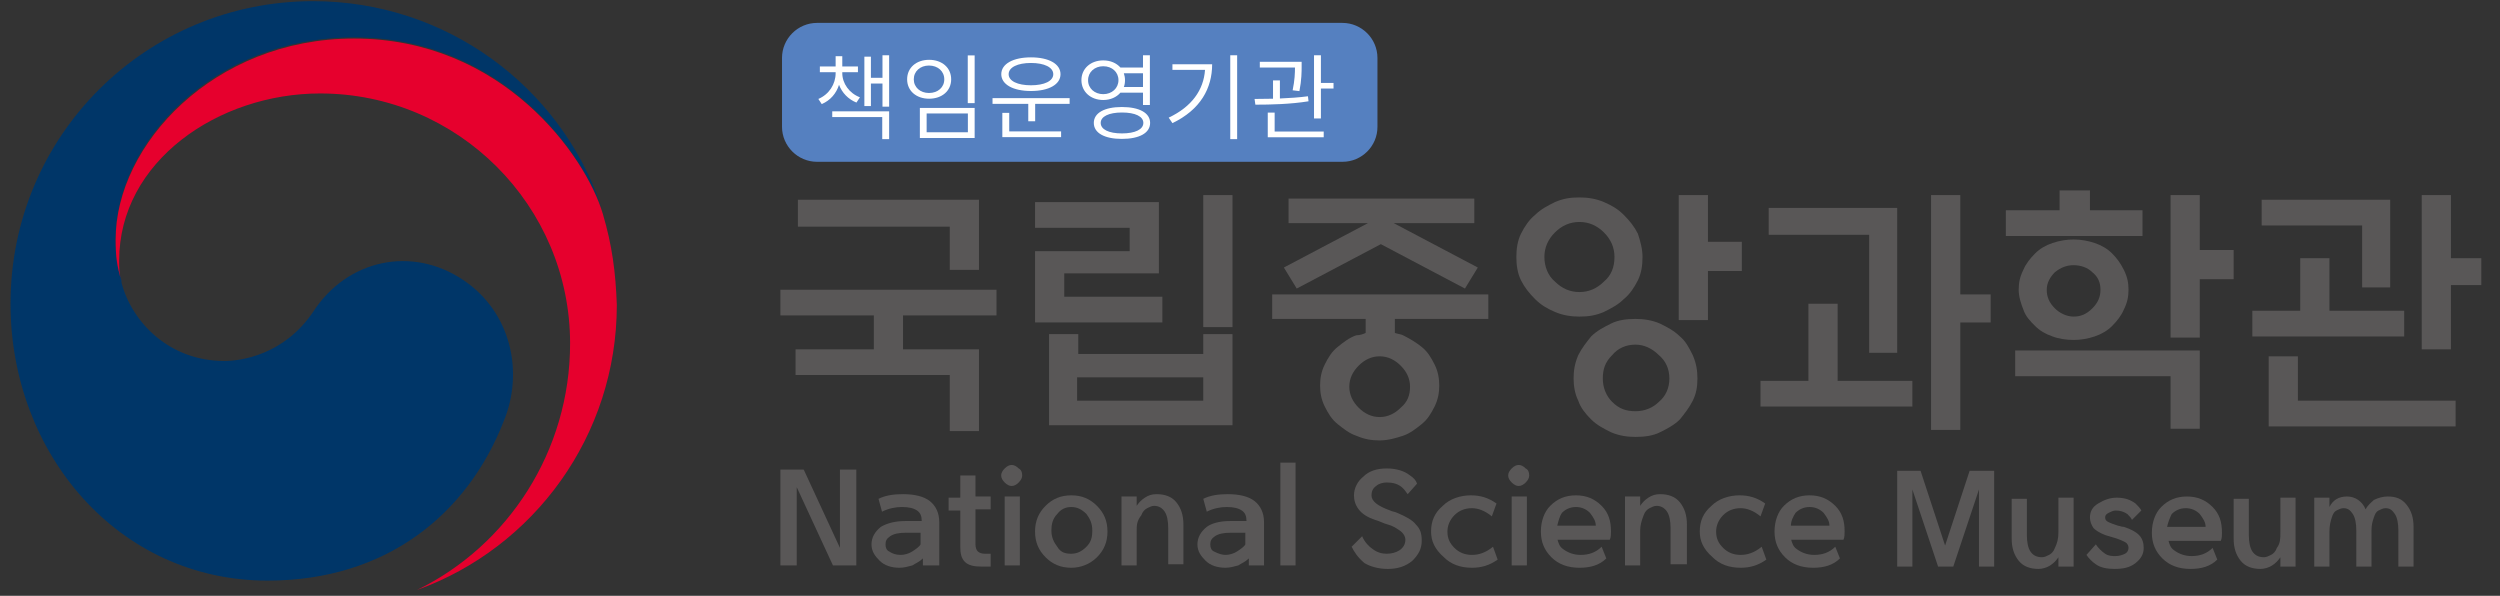 <?xml version="1.0" encoding="utf-8"?>
<!-- Generator: Adobe Illustrator 23.0.0, SVG Export Plug-In . SVG Version: 6.00 Build 0)  -->
<svg version="1.1" id="Layer_1" xmlns="http://www.w3.org/2000/svg" xmlns:xlink="http://www.w3.org/1999/xlink" x="0px" y="0px"
	 viewBox="0 0 214 51" style="enable-background:new 0 0 214 51;" xml:space="preserve">
<rect x="0" y="0" width="214" height="51" fill="#333333" stroke="none"/>
<style type="text/css">
	.st0{fill:#595757;}
	.st1{fill:#003668;}
	.st2{fill:#E6002D;}
	.st3{fill:#5580C0;}
	.st4{fill:#FFFFFF;}
</style>
<g>
	<g>
		<path class="st0" d="M71.3,48.4l-3.1-6.7v6.7h-1.4v-8.2h2l3.1,6.7v-6.7h1.4v8.2H71.3z"/>
		<path class="st0" d="M77.5,44.6c0.4,0,0.9,0,1.4,0c0-0.4-0.1-0.7-0.4-0.9s-0.7-0.3-1.3-0.3l0,0c-0.5,0-1.1,0.1-1.7,0.4l-0.3-1.1
			c0.6-0.3,1.3-0.4,2.1-0.4l0,0c1,0,1.8,0.2,2.3,0.6c0.5,0.4,0.8,1,0.8,1.8v3.7H79v-0.6c-0.3,0.3-0.6,0.4-0.9,0.6
			c-0.4,0.1-0.7,0.2-1.1,0.2c-0.7,0-1.3-0.2-1.7-0.6c-0.4-0.4-0.7-0.8-0.7-1.4c0-0.6,0.3-1.1,0.8-1.5C75.9,44.8,76.6,44.6,77.5,44.6
			z M77.1,47.5c0.3,0,0.7-0.1,1-0.3s0.6-0.4,0.7-0.6v-1c-0.4,0-0.8,0-1.2,0c-0.7,0-1.1,0.1-1.4,0.3s-0.4,0.4-0.4,0.7
			s0.1,0.5,0.3,0.6C76.4,47.4,76.7,47.5,77.1,47.5z"/>
		<path class="st0" d="M83.5,40.6v1.9h1.3v1.1h-1.3v3c0,0.3,0.1,0.5,0.2,0.6s0.3,0.2,0.6,0.2h0.5v1.1H84c-0.6,0-1.1-0.1-1.4-0.4
			c-0.3-0.3-0.4-0.7-0.4-1.3v-3.1h-1v-1.1h1v-1.9h1.3V40.6z"/>
		<path class="st0" d="M87.5,40.7c0,0.2-0.1,0.4-0.3,0.6c-0.2,0.2-0.4,0.3-0.6,0.3s-0.4-0.1-0.6-0.3s-0.3-0.4-0.3-0.6
			c0-0.2,0.1-0.4,0.3-0.6c0.2-0.2,0.4-0.3,0.6-0.3s0.4,0.1,0.6,0.3C87.4,40.2,87.5,40.4,87.5,40.7z M86,48.4v-5.9h1.3v5.9H86z"/>
		<path class="st0" d="M91.7,48.6c-0.9,0-1.6-0.3-2.2-0.9c-0.6-0.6-0.9-1.3-0.9-2.2s0.3-1.6,0.9-2.2c0.6-0.6,1.3-0.9,2.2-0.9
			c0.9,0,1.6,0.3,2.2,0.9c0.6,0.6,0.9,1.3,0.9,2.2s-0.3,1.6-0.9,2.2C93.3,48.3,92.5,48.6,91.7,48.6z M91.7,47.4
			c0.5,0,0.9-0.2,1.3-0.6c0.4-0.4,0.5-0.8,0.5-1.4c0-0.6-0.2-1-0.5-1.4c-0.4-0.4-0.8-0.6-1.3-0.6s-0.9,0.2-1.2,0.6
			c-0.4,0.4-0.5,0.9-0.5,1.4c0,0.6,0.2,1,0.5,1.4C90.8,47.3,91.2,47.4,91.7,47.4z"/>
		<path class="st0" d="M97.3,45.4v3H96v-5.9h1.3v0.8c0.2-0.3,0.4-0.5,0.7-0.7c0.3-0.2,0.6-0.3,1-0.3c0.7,0,1.3,0.2,1.7,0.7
			c0.4,0.5,0.6,1.1,0.6,1.9v3.4H100v-3.1c0-0.6-0.1-1.1-0.3-1.4c-0.2-0.3-0.5-0.5-0.9-0.5c-0.2,0-0.4,0.1-0.6,0.2
			c-0.2,0.1-0.4,0.3-0.5,0.6C97.3,44.6,97.3,45,97.3,45.4z"/>
		<path class="st0" d="M105.3,44.6c0.4,0,0.9,0,1.4,0c0-0.4-0.1-0.7-0.4-0.9s-0.7-0.3-1.3-0.3l0,0c-0.5,0-1.1,0.1-1.7,0.4l-0.3-1.1
			c0.6-0.3,1.3-0.4,2.1-0.4l0,0c1,0,1.8,0.2,2.3,0.6c0.5,0.4,0.8,1,0.8,1.8v3.7h-1.3v-0.6c-0.3,0.3-0.6,0.4-0.9,0.6
			c-0.4,0.1-0.7,0.2-1.1,0.2c-0.7,0-1.3-0.2-1.7-0.6c-0.4-0.4-0.7-0.8-0.7-1.4c0-0.6,0.3-1.1,0.8-1.5
			C103.7,44.8,104.4,44.6,105.3,44.6z M104.9,47.5c0.3,0,0.7-0.1,1-0.3s0.6-0.4,0.7-0.6v-1c-0.4,0-0.8,0-1.2,0
			c-0.7,0-1.1,0.1-1.4,0.3s-0.4,0.4-0.4,0.7s0.1,0.5,0.3,0.6C104.3,47.4,104.6,47.5,104.9,47.5z"/>
		<path class="st0" d="M109.6,48.4v-8.8h1.3v8.8H109.6z"/>
		<path class="st0" d="M115.7,46.8l0.9-0.9c0.2,0.5,0.6,0.9,0.9,1.1c0.4,0.3,0.8,0.4,1.2,0.4c0.4,0,0.8-0.1,1.1-0.3
			c0.3-0.2,0.5-0.5,0.5-0.9c0-0.3-0.2-0.6-0.5-0.8s-0.6-0.4-1-0.5s-0.7-0.3-1.1-0.4c-0.6-0.2-1.1-0.5-1.4-0.9s-0.4-0.8-0.4-1.2
			c0-0.6,0.3-1.2,0.8-1.6c0.5-0.5,1.2-0.7,2-0.7s1.5,0.2,2,0.6c0.3,0.2,0.5,0.4,0.6,0.7l-0.8,0.9c-0.1-0.1-0.2-0.3-0.4-0.5
			c-0.4-0.4-0.9-0.5-1.4-0.5c-0.3,0-0.7,0.1-0.9,0.3c-0.3,0.2-0.4,0.5-0.4,0.8c0,0.5,0.5,0.9,1.6,1.3c0.2,0.1,0.4,0.1,0.6,0.2
			c0.7,0.3,1.3,0.6,1.6,1c0.4,0.4,0.5,0.8,0.5,1.4c0,0.7-0.3,1.2-0.8,1.7c-0.6,0.5-1.3,0.7-2.1,0.7c-0.8,0-1.5-0.2-2-0.5
			C116.2,47.7,115.9,47.2,115.7,46.8z"/>
		<path class="st0" d="M122.5,45.5c0-0.9,0.3-1.6,1-2.2c0.6-0.6,1.5-0.9,2.4-0.9c0.8,0,1.5,0.2,2.2,0.7l-0.4,1.1
			c-0.6-0.5-1.2-0.7-1.7-0.7c-0.6,0-1.1,0.2-1.5,0.6c-0.4,0.4-0.6,0.9-0.6,1.4c0,0.6,0.2,1,0.6,1.4s0.9,0.6,1.5,0.6s1.2-0.2,1.8-0.7
			l0.4,1.1c-0.7,0.5-1.4,0.7-2.2,0.7c-1,0-1.8-0.3-2.4-0.9C122.8,47,122.5,46.3,122.5,45.5z"/>
		<path class="st0" d="M130.9,40.7c0,0.2-0.1,0.4-0.3,0.6c-0.2,0.2-0.4,0.3-0.6,0.3c-0.2,0-0.4-0.1-0.6-0.3
			c-0.2-0.2-0.3-0.4-0.3-0.6c0-0.2,0.1-0.4,0.3-0.6c0.2-0.2,0.4-0.3,0.6-0.3c0.2,0,0.4,0.1,0.6,0.3
			C130.8,40.2,130.9,40.4,130.9,40.7z M129.4,48.4v-5.9h1.3v5.9H129.4z"/>
		<path class="st0" d="M133.3,46.1c0.1,0.4,0.2,0.7,0.5,0.9c0.4,0.3,0.9,0.5,1.5,0.5c0.7,0,1.3-0.2,1.8-0.7l0.4,1
			c-0.6,0.6-1.4,0.8-2.3,0.8c-1,0-1.8-0.3-2.4-0.9c-0.6-0.6-0.9-1.3-0.9-2.2s0.3-1.7,0.8-2.2c0.6-0.6,1.3-0.9,2.2-0.9
			s1.6,0.3,2.2,0.9c0.6,0.6,0.8,1.3,0.8,2.2c0,0.2,0,0.5-0.1,0.7h-4.5V46.1z M133.3,45h3.3c0-0.4-0.2-0.7-0.5-1.1
			c-0.3-0.3-0.7-0.5-1.2-0.5s-0.9,0.2-1.2,0.5C133.5,44.2,133.4,44.6,133.3,45z"/>
		<path class="st0" d="M140.4,45.4v3h-1.3v-5.9h1.3v0.8c0.2-0.3,0.4-0.5,0.7-0.7s0.6-0.3,1-0.3c0.7,0,1.3,0.2,1.7,0.7
			s0.6,1.1,0.6,1.9v3.4H143v-3.1c0-0.6-0.1-1.1-0.3-1.4c-0.2-0.3-0.5-0.5-0.9-0.5c-0.2,0-0.4,0.1-0.6,0.2c-0.2,0.1-0.4,0.3-0.5,0.6
			C140.5,44.6,140.4,45,140.4,45.4z"/>
		<path class="st0" d="M145.5,45.5c0-0.9,0.3-1.6,1-2.2c0.6-0.6,1.5-0.9,2.4-0.9c0.8,0,1.5,0.2,2.2,0.7l-0.4,1.1
			c-0.6-0.5-1.2-0.7-1.7-0.7c-0.6,0-1.1,0.2-1.5,0.6c-0.4,0.4-0.6,0.9-0.6,1.4c0,0.6,0.2,1,0.6,1.4c0.4,0.4,0.9,0.6,1.5,0.6
			s1.2-0.2,1.8-0.7l0.4,1.1c-0.7,0.5-1.4,0.7-2.2,0.7c-1,0-1.8-0.3-2.4-0.9C145.8,47,145.5,46.3,145.5,45.5z"/>
		<path class="st0" d="M153.3,46.1c0.1,0.4,0.2,0.7,0.5,0.9c0.4,0.3,0.9,0.5,1.5,0.5c0.7,0,1.3-0.2,1.8-0.7l0.4,1
			c-0.6,0.6-1.4,0.8-2.3,0.8c-1,0-1.8-0.3-2.4-0.9c-0.6-0.6-0.9-1.3-0.9-2.2s0.3-1.7,0.8-2.2c0.6-0.6,1.3-0.9,2.2-0.9
			s1.6,0.3,2.2,0.9c0.6,0.6,0.8,1.3,0.8,2.2c0,0.2,0,0.5-0.1,0.7h-4.5V46.1z M153.3,45h3.3c0-0.4-0.2-0.7-0.5-1.1
			c-0.3-0.3-0.7-0.5-1.2-0.5s-0.9,0.2-1.2,0.5C153.5,44.2,153.3,44.6,153.3,45z"/>
		<path class="st0" d="M170.7,40.3v8.2h-1.3v-6.6l-2.2,6.6h-1.3l-2.2-6.6v6.6h-1.3v-8.2h2l2.1,6.4l2.1-6.4H170.7z"/>
		<path class="st0" d="M176.2,45.6v-3h1.3v5.9h-1.3v-0.8c-0.2,0.3-0.4,0.5-0.7,0.7s-0.7,0.3-1,0.3c-0.7,0-1.3-0.2-1.7-0.7
			s-0.6-1.1-0.6-1.9v-3.4h1.3v3.1c0,0.6,0.1,1.1,0.3,1.4c0.2,0.3,0.5,0.5,1,0.5c0.2,0,0.4-0.1,0.6-0.2c0.2-0.1,0.4-0.3,0.5-0.6
			C176.1,46.5,176.2,46.1,176.2,45.6z"/>
		<path class="st0" d="M178.6,47.5l0.8-0.9c0.2,0.3,0.5,0.6,0.8,0.8s0.6,0.2,0.9,0.2c0.3,0,0.6-0.1,0.8-0.2c0.2-0.1,0.3-0.3,0.3-0.5
			s-0.1-0.4-0.3-0.5s-0.4-0.2-0.7-0.3s-0.7-0.2-1-0.3c-0.5-0.2-0.8-0.4-1-0.6c-0.2-0.3-0.3-0.6-0.3-0.9c0-0.5,0.2-0.9,0.7-1.2
			s1-0.5,1.6-0.5c0.7,0,1.2,0.2,1.6,0.5c0.2,0.2,0.4,0.4,0.5,0.6l-0.8,0.8c-0.1-0.2-0.2-0.3-0.4-0.5c-0.3-0.2-0.6-0.3-1-0.3
			c-0.2,0-0.4,0.1-0.6,0.2c-0.2,0.1-0.3,0.2-0.3,0.4s0.1,0.3,0.3,0.4c0.2,0.1,0.5,0.2,0.8,0.3c0.1,0,0.3,0.1,0.5,0.1
			c0.6,0.2,1,0.4,1.3,0.7s0.4,0.7,0.4,1.1c0,0.5-0.2,0.9-0.7,1.3c-0.5,0.4-1.1,0.5-1.8,0.5c-0.6,0-1.2-0.1-1.6-0.4
			C179.1,48.1,178.8,47.8,178.6,47.5z"/>
		<path class="st0" d="M185.6,46.2c0.1,0.4,0.2,0.7,0.5,0.9c0.4,0.3,0.9,0.5,1.5,0.5c0.7,0,1.3-0.2,1.8-0.7l0.4,1
			c-0.6,0.6-1.4,0.8-2.3,0.8c-1,0-1.8-0.3-2.4-0.9c-0.6-0.6-0.9-1.3-0.9-2.2s0.3-1.7,0.8-2.2c0.6-0.6,1.3-0.9,2.2-0.9
			s1.6,0.3,2.2,0.9c0.6,0.6,0.8,1.3,0.8,2.2c0,0.2,0,0.5-0.1,0.7h-4.5V46.2z M185.5,45.1h3.3c0-0.4-0.2-0.7-0.5-1.1
			c-0.3-0.3-0.7-0.5-1.2-0.5s-0.9,0.2-1.2,0.5C185.7,44.4,185.6,44.7,185.5,45.1z"/>
		<path class="st0" d="M195.2,45.6v-3h1.3v5.9h-1.3v-0.8c-0.2,0.3-0.4,0.5-0.7,0.7s-0.7,0.3-1,0.3c-0.7,0-1.3-0.2-1.7-0.7
			s-0.6-1.1-0.6-1.9v-3.4h1.3v3.1c0,0.6,0.1,1.1,0.3,1.4c0.2,0.3,0.5,0.5,1,0.5c0.2,0,0.4-0.1,0.6-0.2c0.2-0.1,0.4-0.3,0.5-0.6
			C195.2,46.5,195.2,46.1,195.2,45.6z"/>
		<path class="st0" d="M204.4,42.5c0.7,0,1.2,0.2,1.6,0.7c0.4,0.5,0.6,1.1,0.6,1.9v3.4h-1.3v-3.1c0-0.6-0.1-1.1-0.3-1.4
			c-0.2-0.3-0.4-0.5-0.8-0.5c-0.2,0-0.4,0.1-0.6,0.2c-0.2,0.1-0.3,0.3-0.4,0.6c-0.1,0.3-0.2,0.6-0.2,1.1v3.1h-1.3v-3.1
			c0-0.6-0.1-1.1-0.3-1.4c-0.2-0.3-0.4-0.5-0.8-0.5c-0.2,0-0.4,0.1-0.6,0.2c-0.2,0.1-0.3,0.3-0.4,0.6c-0.1,0.3-0.2,0.7-0.2,1.2l0,0
			v3h-1.3v-5.9h1.3v0.8c0.3-0.6,0.8-0.9,1.5-0.9s1.3,0.4,1.6,1.1c0.2-0.4,0.5-0.6,0.7-0.8C203.6,42.6,204,42.5,204.4,42.5z"/>
	</g>
	<g>
		<g>
			<g>
				<g>
					<g>
						<g>
							<path class="st1" d="M39.7,24c-4.4-3-10-1.8-12.9,2.7c-2.5,3.7-6.2,4.2-7.6,4.2c-4.7,0-7.9-3.3-8.8-6.7l0,0v-0.1V24
								c-0.4-1.4-0.5-2.1-0.5-3.6c0-8.1,8.3-17.2,20.4-17.2c12.3,0,19.3,9.4,21.2,14.6c0-0.1-0.1-0.2-0.1-0.3
								C47.9,7.4,38.2,0.1,26.8,0.1C12.5,0.1,0.9,11.6,0.9,26c0,12.8,9.2,23.7,22,23.7c10.2,0,17.1-5.7,20.2-13.6
								C44.9,31.8,43.7,26.7,39.7,24z"/>
						</g>
						<g>
							<path class="st2" d="M51.6,18.3c-1.5-5-8.6-15-21.3-15c-12,0-20.4,9.1-20.4,17.2c0,1.5,0.1,2.2,0.5,3.6
								c-0.2-0.6-0.2-1.2-0.2-1.8C10.2,13.8,18.7,8,27.4,8c11.8,0,21.4,9.6,21.4,21.4c0,9.2-5.3,17.3-13.1,21.1l0,0
								c10-3.6,17.1-13.2,17.1-24.4C52.7,23.3,52.4,21,51.6,18.3z"/>
						</g>
					</g>
				</g>
			</g>
		</g>
	</g>
	<g>
		<path class="st0" d="M74.8,29.9V27h-8v-2.2h18.5V27h-8v2.9h6.5v7h-2.5v-4.8H68.1v-2.2C68.1,29.9,74.8,29.9,74.8,29.9z M83.8,17.1
			v6h-2.5v-3.7h-13v-2.3H83.8z"/>
		<path class="st0" d="M99.5,27.6H88.6v-6.1h8.1v-2h-8.1v-2.2h10.6v6.1h-8.1v2h8.4V27.6z M89.8,28.6h2.5v1.7H103v-1.7h2.5v7.8H89.8
			V28.6z M103,32.3H92.2v2H103V32.3z M103,16.7h2.5V28H103V16.7z"/>
		<path class="st0" d="M116.9,28.5v-1.2h-8v-2.1h18.5v2.1h-8v1.2c0.3,0.1,0.5,0.1,0.7,0.2c0.6,0.3,1.1,0.6,1.6,1s0.8,0.9,1.1,1.5
			c0.3,0.6,0.4,1.2,0.4,1.8s-0.1,1.2-0.4,1.8c-0.3,0.6-0.6,1.1-1.1,1.5s-1,0.8-1.6,1s-1.3,0.4-2,0.4s-1.3-0.1-2-0.4
			c-0.6-0.2-1.1-0.6-1.6-1s-0.8-0.9-1.1-1.5c-0.3-0.6-0.4-1.2-0.4-1.8s0.1-1.2,0.4-1.8c0.3-0.6,0.6-1.1,1.1-1.5s1-0.8,1.6-1
			C116.4,28.7,116.7,28.6,116.9,28.5z M126.1,19.1h-6.8l7.2,3.8l-1.1,1.8l-7.2-3.8l-7.2,3.8l-1.1-1.8l7.2-3.8h-6.8V17h15.9v2.1
			H126.1z M120.7,33.1c0-0.7-0.3-1.3-0.8-1.8s-1.1-0.8-1.8-0.8c-0.7,0-1.3,0.3-1.8,0.8s-0.8,1.1-0.8,1.8c0,0.7,0.3,1.3,0.8,1.8
			s1.1,0.8,1.8,0.8c0.7,0,1.3-0.3,1.8-0.8C120.5,34.4,120.7,33.8,120.7,33.1z"/>
		<path class="st0" d="M140.6,22c0,0.7-0.1,1.4-0.4,2c-0.3,0.6-0.7,1.2-1.2,1.6c-0.5,0.5-1.1,0.8-1.7,1.1c-0.7,0.3-1.3,0.4-2.1,0.4
			c-0.7,0-1.4-0.1-2.1-0.4c-0.7-0.3-1.2-0.6-1.7-1.1s-0.9-1-1.2-1.6s-0.4-1.3-0.4-2s0.1-1.4,0.4-2c0.3-0.6,0.7-1.2,1.2-1.6
			c0.5-0.5,1.1-0.8,1.7-1.1c0.7-0.3,1.3-0.4,2.1-0.4c0.7,0,1.4,0.1,2.1,0.4c0.7,0.3,1.2,0.6,1.7,1.1s0.9,1,1.2,1.6
			C140.4,20.6,140.6,21.3,140.6,22z M138.2,22c0-0.8-0.3-1.5-0.9-2.1c-0.6-0.6-1.3-0.9-2.1-0.9s-1.5,0.3-2.1,0.9s-0.9,1.3-0.9,2.1
			s0.3,1.6,0.9,2.1c0.6,0.6,1.3,0.9,2.1,0.9s1.5-0.3,2.1-0.9C137.9,23.6,138.2,22.9,138.2,22z M145.3,32.4c0,0.7-0.1,1.3-0.4,1.9
			c-0.3,0.6-0.7,1.1-1.1,1.6c-0.5,0.5-1.1,0.8-1.7,1.1c-0.6,0.3-1.3,0.4-2.1,0.4c-0.7,0-1.4-0.1-2.1-0.4c-0.6-0.3-1.2-0.6-1.7-1.1
			s-0.9-1-1.1-1.6c-0.3-0.6-0.4-1.3-0.4-1.9c0-0.7,0.1-1.3,0.4-2c0.3-0.6,0.7-1.1,1.1-1.6c0.5-0.5,1.1-0.8,1.7-1.1
			c0.6-0.3,1.3-0.4,2.1-0.4c0.7,0,1.4,0.1,2.1,0.4c0.6,0.3,1.2,0.6,1.7,1.1c0.5,0.4,0.8,1,1.1,1.6C145.2,31.1,145.3,31.7,145.3,32.4
			z M142.9,32.4c0-0.8-0.3-1.5-0.9-2c-0.6-0.6-1.3-0.9-2-0.9c-0.8,0-1.5,0.3-2,0.9c-0.6,0.6-0.8,1.2-0.8,2c0,0.8,0.3,1.5,0.8,2
			c0.6,0.6,1.2,0.8,2,0.8s1.5-0.3,2-0.8C142.6,33.9,142.9,33.2,142.9,32.4z M146.2,27.4h-2.5V16.7h2.5v4h2.9v2.5h-2.9V27.4z"/>
		<path class="st0" d="M163.7,32.6v2.2h-13v-2.2h4.1V26h2.5v6.6H163.7z M160,30.3V20.1h-8.6v-2.3h11v12.4H160V30.3z M167.8,36.8
			h-2.5V16.7h2.5v8.5h2.6v2.4h-2.6V36.8z"/>
		<path class="st0" d="M183.4,18v2.2h-11.7V18h4.6v-1.7h2.6V18H183.4z M172.5,30h15.8v6.7h-2.5v-4.5h-13.3V30z M182.2,24.8
			c0,0.6-0.1,1.1-0.4,1.7c-0.2,0.5-0.6,1-1,1.4s-0.9,0.7-1.5,0.9c-0.6,0.2-1.2,0.3-1.8,0.3s-1.3-0.1-1.8-0.3
			c-0.6-0.2-1.1-0.5-1.5-0.9s-0.8-0.8-1-1.4c-0.2-0.5-0.4-1.1-0.4-1.7c0-0.6,0.1-1.1,0.4-1.7c0.2-0.5,0.6-1,1-1.4s0.9-0.7,1.5-0.9
			s1.2-0.3,1.8-0.3s1.2,0.1,1.8,0.3s1.1,0.5,1.5,0.9s0.7,0.8,1,1.4S182.2,24.2,182.2,24.8z M179.8,24.8c0-0.6-0.2-1.1-0.7-1.5
			c-0.4-0.4-1-0.6-1.6-0.6s-1.1,0.2-1.6,0.6c-0.4,0.4-0.7,0.9-0.7,1.5c0,0.6,0.2,1.1,0.7,1.6c0.4,0.4,1,0.7,1.6,0.7s1.1-0.2,1.6-0.7
			C179.6,25.9,179.8,25.4,179.8,24.8z M188.3,28.9h-2.5V16.7h2.5v4.7h2.9v2.5h-2.9V28.9z"/>
		<path class="st0" d="M205.8,26.6v2.2h-13v-2.2h4.1v-4.5h2.5v4.5C199.4,26.6,205.8,26.6,205.8,26.6z M202.2,24.7v-5.4h-8.6v-2.2h11
			v7.5h-2.4V24.7z M194.2,36.5v-6h2.5v3.8h13.5v2.2H194.2z M209.8,29.9h-2.5V16.7h2.5v5.4h2.6v2.3h-2.6V29.9z"/>
	</g>
	<path class="st3" d="M114.92,13.85H69.94c-1.65,0-3-1.35-3-3V4.96c0-1.65,1.35-3,3-3h44.97c1.65,0,3,1.35,3,3v5.89
		C117.92,12.5,116.57,13.85,114.92,13.85z"/>
	<g>
		<path class="st4" d="M73.31,8.78c-0.71-0.29-1.23-0.84-1.49-1.52C71.59,8,71.07,8.6,70.34,8.91l-0.29-0.44
			c0.92-0.39,1.48-1.27,1.48-2.21V6.18h-1.35V5.69h1.35V4.81h0.57v0.88h1.34v0.49H72.1v0.08c0,0.88,0.59,1.72,1.51,2.07L73.31,8.78z
			 M71.24,9.53h4.87v2.38h-0.59v-1.89h-4.28V9.53z M76.11,4.73v4.4h-0.57V7.15h-0.99v1.93h-0.56V4.85h0.56v1.81h0.99V4.73H76.11z"/>
		<path class="st4" d="M81.42,6.79c0,0.99-0.79,1.66-1.89,1.66c-1.09,0-1.88-0.67-1.88-1.66c0-1,0.79-1.67,1.88-1.67
			C80.63,5.12,81.42,5.79,81.42,6.79z M78.22,6.79c0,0.68,0.55,1.17,1.3,1.17c0.77,0,1.31-0.49,1.31-1.17
			c0-0.69-0.55-1.18-1.31-1.18C78.77,5.61,78.22,6.1,78.22,6.79z M83.43,9.24v2.57h-4.69V9.24H83.43z M79.32,9.71v1.61h3.53V9.71
			H79.32z M83.43,4.74v4.09h-0.59V4.74H83.43z"/>
		<path class="st4" d="M91.56,8.4v0.49h-2.95v1.49h-0.59V8.89h-3.06V8.4H91.56z M85.71,6.35c0-0.88,1.01-1.44,2.54-1.44
			s2.53,0.56,2.53,1.44c0,0.88-1,1.44-2.53,1.44S85.71,7.23,85.71,6.35z M86.4,11.25h4.43v0.49H85.8V9.66h0.59V11.25z M86.34,6.35
			c0,0.59,0.77,0.95,1.91,0.95s1.91-0.36,1.91-0.95s-0.77-0.96-1.91-0.96S86.34,5.76,86.34,6.35z"/>
		<path class="st4" d="M95.91,7.93c-0.33,0.39-0.86,0.63-1.47,0.63c-1.08,0-1.87-0.71-1.87-1.7c0-0.99,0.79-1.69,1.87-1.69
			c0.62,0,1.13,0.23,1.47,0.61h1.93V4.73h0.59v4.26h-0.59V7.93H95.91z M94.44,8.06c0.74,0,1.3-0.51,1.3-1.2
			c0-0.69-0.55-1.19-1.3-1.19c-0.74,0-1.3,0.5-1.3,1.19C93.13,7.55,93.69,8.06,94.44,8.06z M98.45,10.52c0,0.86-0.91,1.37-2.42,1.37
			c-1.49,0-2.4-0.51-2.4-1.37c0-0.85,0.91-1.36,2.4-1.36C97.54,9.16,98.45,9.67,98.45,10.52z M97.87,10.52
			c0-0.55-0.69-0.89-1.83-0.89c-1.12,0-1.82,0.34-1.82,0.89c0,0.56,0.69,0.9,1.82,0.9C97.17,11.42,97.87,11.08,97.87,10.52z
			 M96.2,6.27c0.06,0.18,0.1,0.38,0.1,0.59c0,0.21-0.03,0.41-0.1,0.59h1.64V6.27H96.2z"/>
		<path class="st4" d="M103.76,5.5c0,2.05-0.99,3.88-3.4,5.04l-0.32-0.47c1.97-0.93,2.99-2.36,3.11-4.09h-2.79V5.5H103.76z
			 M105.9,4.73v7.18h-0.59V4.73H105.9z"/>
		<path class="st4" d="M112.01,8.67c-1.52,0.25-3.26,0.29-4.55,0.29l-0.07-0.49c0.48,0,1.02-0.01,1.58-0.02V6.88h0.59v1.55
			c0.81-0.03,1.65-0.09,2.4-0.19L112.01,8.67z M110.65,7.73c0.18-0.87,0.2-1.49,0.2-1.95h-3.01V5.29h3.58v0.37
			c0,0.46,0,1.18-0.19,2.14L110.65,7.73z M109.11,11.26h4.2v0.49h-4.79V9.64h0.59V11.26z M114.15,7.09v0.49h-1.08v2.56h-0.59V4.73
			h0.59v2.37H114.15z"/>
	</g>
</g>
</svg>
